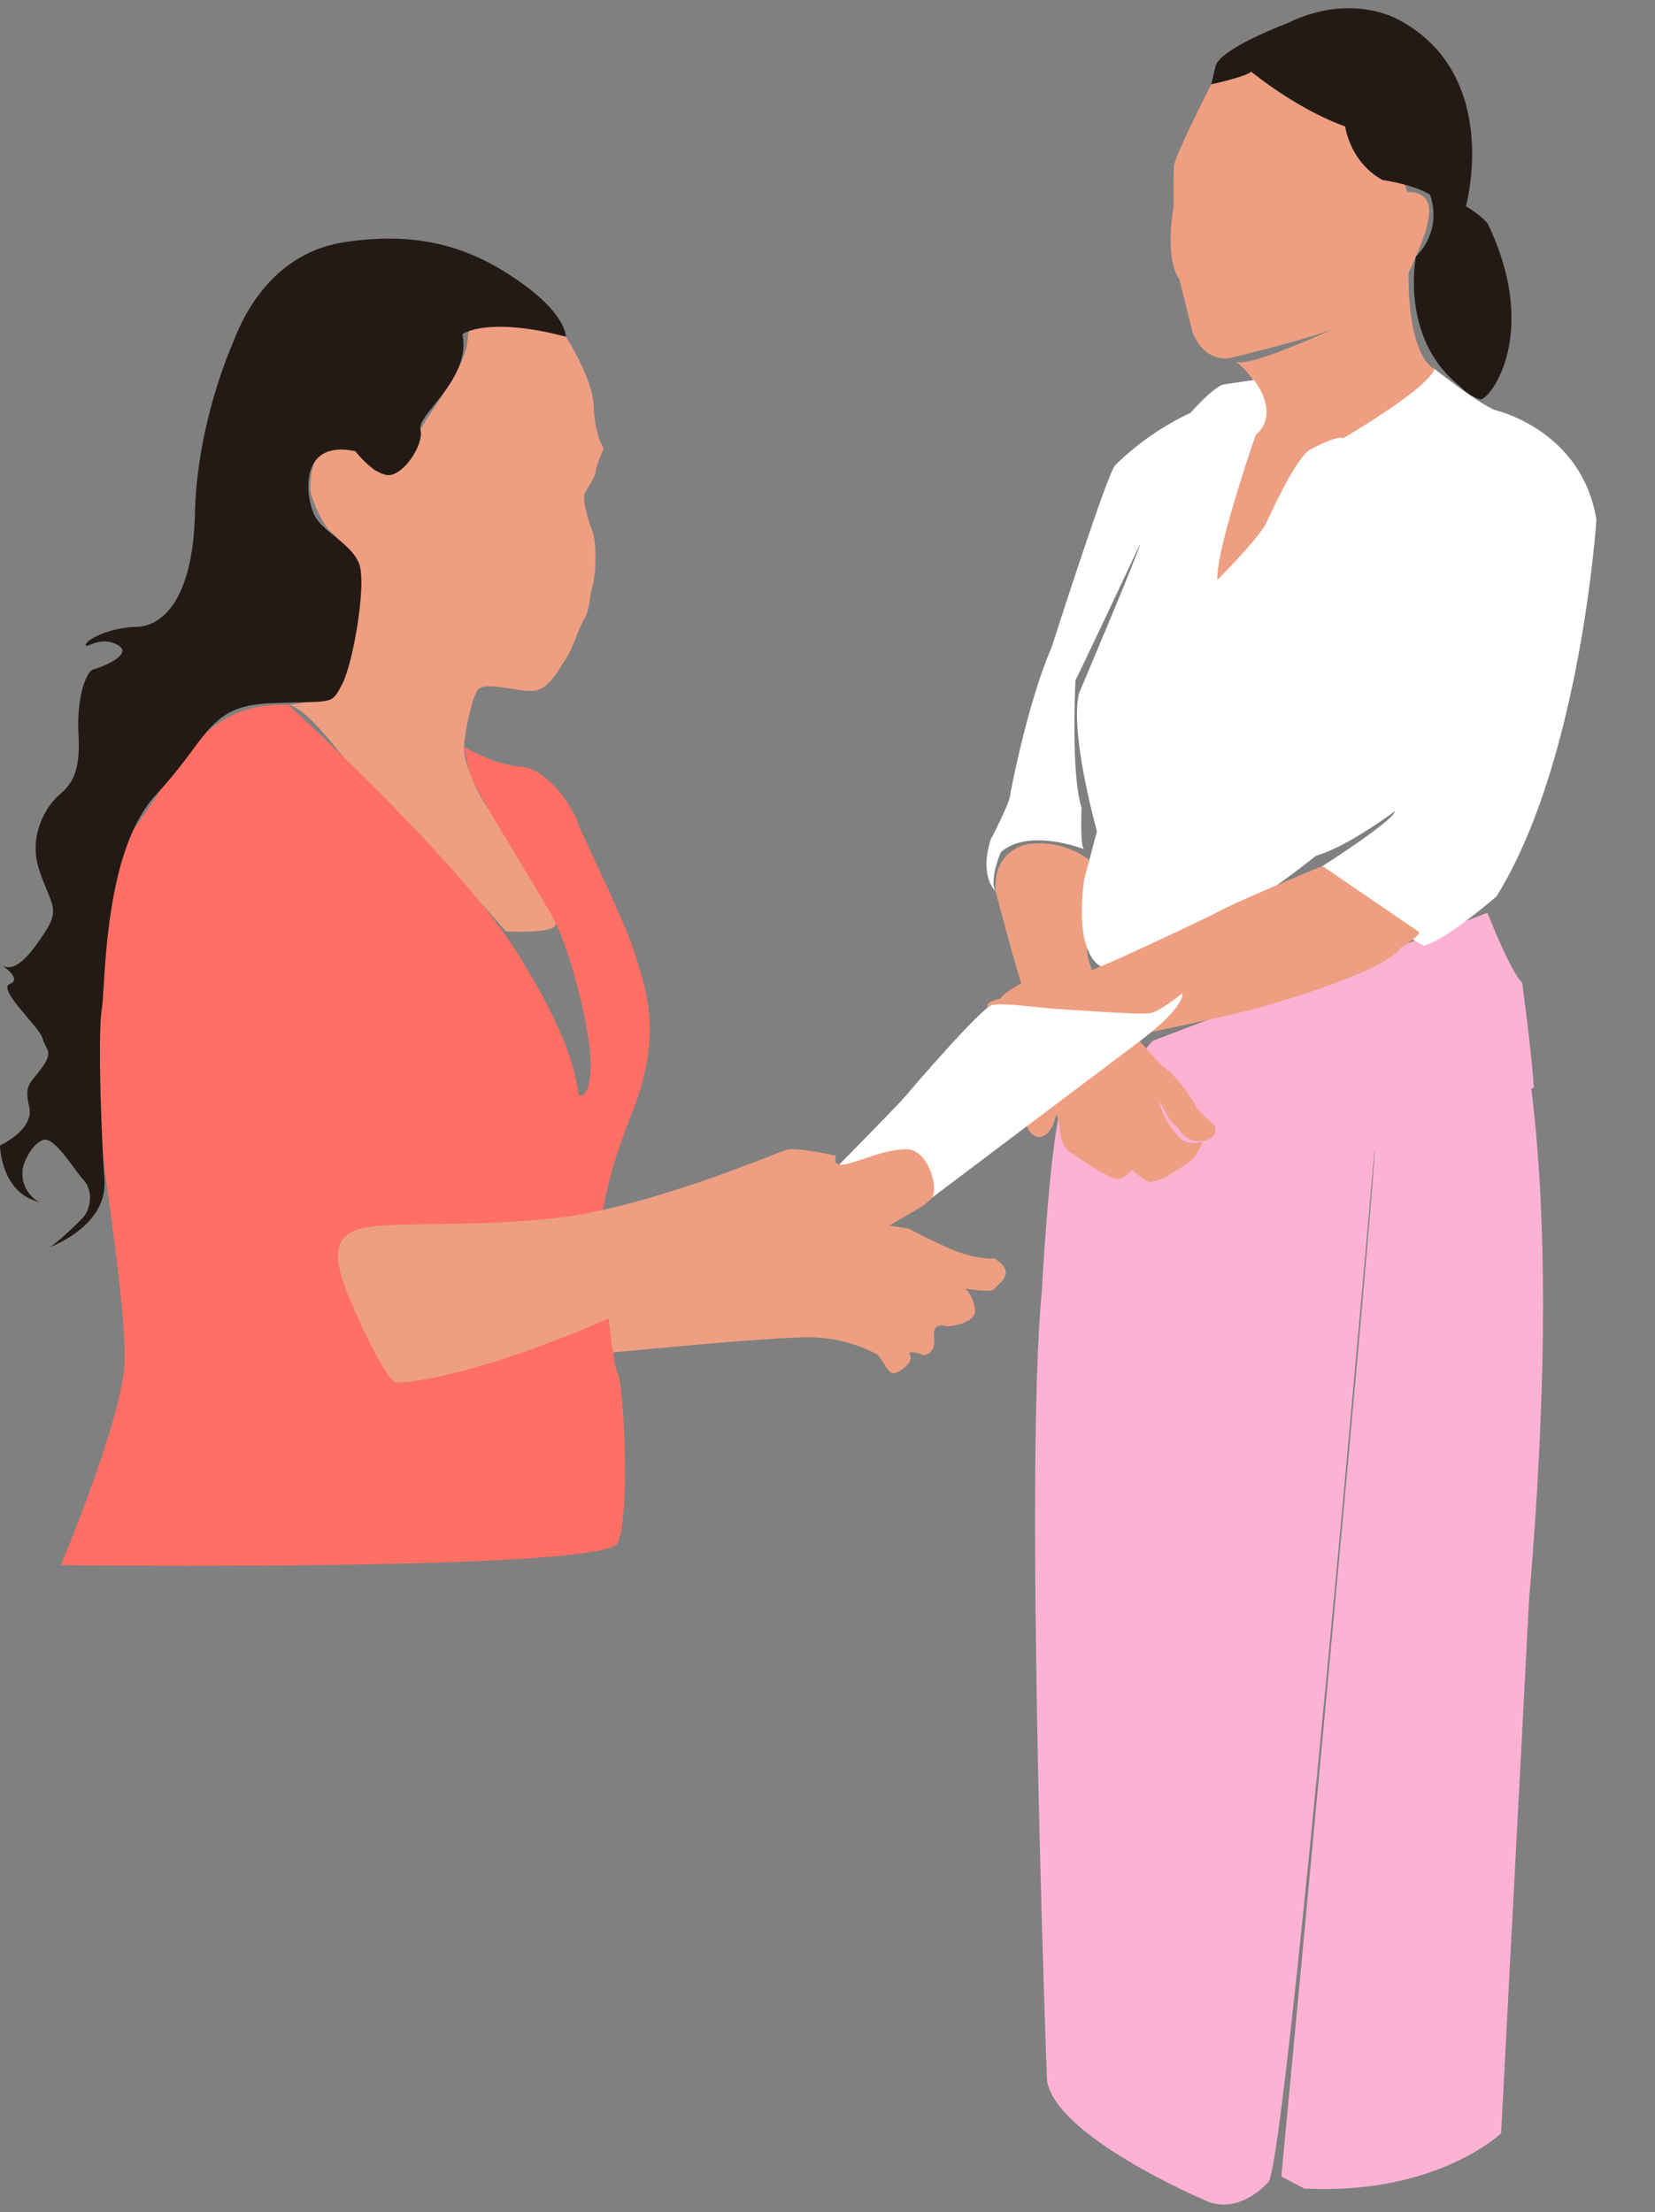 <svg xmlns="http://www.w3.org/2000/svg" xmlns:xlink="http://www.w3.org/1999/xlink" width="494.369" height="660.903" viewBox="0 0 494.369 660.903"><rect x="0" y="0" width="494.369" height="660.903" fill="#808080" stroke="none"/><defs><clipPath id="a"><path d="M0,518.145H187V-136.631H0Z" transform="translate(0 136.631)" fill="none"/></clipPath></defs><g transform="translate(-861 -410.568)"><g transform="matrix(0.999, -0.035, 0.035, 0.999, 1150.399, 553.642)"><g transform="translate(0 -136.631)" clip-path="url(#a)"><g transform="translate(62.739 14.566)"><path d="M10.915,5.343S-.663,26.084-1.142,29.463c0,0-.484,10.131-.484,12.057,0,0-3.379,14.957.963,21.709,0,0,2.895,13.5,3.379,15.92,0,0,2.411,8.679,10.61,8.2,0,0,33.273-6.57,38.1-10.433,0,0-32.789,14.291-36.167,11.4,0,0,12.541,9.647,5.305,22.188L2.232,159.224l52.581-26.051,17.846-31.351,1.931-9.168s-7.72-2.895-6.752-28.941c0,0,6.268-11.578,6.752-17.367,0,0,1.447-6.752-6.273-6.752L59.634,8.722,32.624-1.409Z" transform="translate(2.878 1.409)" fill="#ee9f81"/></g><g transform="translate(21.06 271.674)"><path d="M102.3,0s6.273,17.846,9.647,21.225c0,0,1.931,19.294,2.411,31.356l-6.268,3.858a106.4,106.4,0,0,0-.484-31.356S109.537,52.1,103.264,57.4c0,0-29.9,13.989-83.448,12.541,0,0-45.829-4.342-46.792-5.789L1,34.73l22.672-7.716Z" transform="translate(26.976)" fill="#fdb2d4"/></g><g transform="translate(76.533 0)"><path d="M0,16.869s10.61-1.931,12.057-3.379c0,0,13.025,11.578,27.5,17.367,0,0,.963,10.615,10.61,16.4,0,0,8.684,1.447,13.989,4.826a17.518,17.518,0,0,1-4.821,18.331s-5.789,24.12,11.578,39.072c0,0,2.895,3.379,6.268,4.342,3.379-.479,18.331-19.778,3.863-52.576a28.066,28.066,0,0,0-6.273-5.31S86.827,17.833,57.4-.014c0,0-13.989-9.647-34.246-.484,0,0-20.262,6.757-21.709,12.062Z" transform="translate(0 4.448)" fill="#231a16"/></g><g transform="translate(6.58 292.417)"><path d="M118.34,0s16.4,45.345-.484,184.268l-13.989,159.67s-19.778,17.846-59.333,14.473l-6.752-3.863S76.853,54.992,76.374,48.718c0,0-36.661,299.561-42.45,307.277,0,0-9.168,10.131-19.294,4.826,0,0-44.381-20.741-45.829-37.624,0,0-.484-182.342,6.752-235.886,0,0,4.342-49.686,8.684-57.4,0,0,125.9-1.931,134.1-29.909" transform="translate(31.205)" fill="#fdb2d4"/></g><g transform="translate(3.676 246.225)"><path d="M23.68,5.442A25.126,25.126,0,0,0,3.9-1.31S-6.708-.107-6.229,12.439c0,0,6.513,29.18,8.2,32.559l8.444,38.108s-.24,6.268,3.134,8.2c0,0,10.615,8.2,13.989,8.444,1.208,0,4.1-2.655,4.1-2.655s3.618,3.858,5.789,3.858c0,0,4.342-1.2,5.065-1.926,0,0,8.2-4.342,8.2-5.549,0,0,2.171-3.134,2.171-4.1a6.508,6.508,0,0,1-6.513-1.2s-5.305-5.549-5.789-11.339c0,0,2.655,6.513,5.065,7.96,0,0,3.134,6.752,9.886,3.618,0,0,2.171-1.447,1.208-3.618,0,0-3.379-3.374-5.065-5.305,0,0-3.858-8.684-10.371-13.5,0,0-6.273-7.481-9.647-11.823,0,0-10.131-13.744-11.094-21.7,0,0-.968-20.5,3.134-27.014" transform="translate(6.244 1.435)" fill="#ee9f81"/></g><g transform="translate(1.232 108.629)"><path d="M67.222,1.145s7.72,10.131,0,16.4c0,0-13.025,33.287-13.025,42.934,0,0,13.025-12.062,15.436-16.883,0,0,9.647-19.778,13.989-21.225,0,0,7.72-3.858,9.652-2.895,0,0,26.046-13.989,27.977-19.778,0,0,13.021,11.094,17.846,13.025,0,0,25.567,6.752,28.941,33.766,0,0-7.232,71.875-33.766,111.43,0,0-15.436,12.541-22.188,13.989,0,0-28.941-16.883-29.909-24.6,0,0,22.193-13.021,22.672-15.915,0,0-14.468,10.126-24.12,12.541,0,0-22.188,16.883-35.693,20.741,0,0-24.12,9.163-29.425,10.131,0,0-8.2-2.895-4.342-26.051l4.342-14.468s-.441-1.821-1.054-4.73c-1.869-8.9-5.353-28.035-2.808-36.757,0,0,19.778-42.45,19.778-43.9,0,0-19.778,38.592-20.741,40.04,0,0-2.411,27.977.484,38.108,0,0-.968,12.541.479,12.541,0,0-16.4-7.236-25.083,0,0,0-3.858,8.2-1.927,11.578,0,0-4.826-4.342-.968-15.436,0,0,6.273-11.1,6.273-13.025,0,0,5.789-26.53,13.989-43.9,0,0,17.846-49.686,20.741-53.544A81.187,81.187,0,0,1,47.928,10.308s7.716-8.2,10.61-8.2Z" transform="translate(17.726 0.302)" fill="#fff"/></g><g transform="translate(-0.001 255.977)"><path d="M21.394,23.285S10.54,22.077,6.442,24.972c0,0-7.481,3.379-7.96,5.065,0,0-4.342.724-4.1,2.171,0,0-.484,3.134,3.134,2.895a5.619,5.619,0,0,0-1.447,5.789c2.415.963,1.447,2.655,1.447,2.655s-2.171,5.065,1.692,5.545c1.927,0,0,2.411,0,2.411s.963,2.655,1.927,3.379c0,0-1.687,8.923,2.655,10.131,0,0,1.208,6.513,4.342,6.752,0,0,3.618.963,5.545-6.029,0,0,13.749-8.2,18.091-14.952,0,0,2.895-6.513,6.029-8.2,0,0,32.08-5.545,37.385-6.992,0,0,37.629-8.923,43.174-16.4,0,0,5.549-3.134,5.789-4.581L95.924-6.14S67.942,4.231,62.881,7.125c0,0-31.84,13.989-37.869,15.676Z" transform="translate(5.641 6.14)" fill="#ee9f81"/></g></g></g><g transform="translate(-271 -6)"><g transform="translate(1132 487.864)"><path d="M939.38,292.444s55.783-5.664,65.918-5.068a44.184,44.184,0,0,1,17.885,4.769c2.086.894,3.577,5.961,5.365,5.961s6.26-3.325,5.068-5.388,4.173,0,4.173,0,3.635-.368,3.01-5.389,3.846-3.233,3.846-3.233,9.24-.6,8.346-5.365-2.981-5.962-2.981-5.962,8.048,1.491,8.943,0,6.856-4.471,0-8.942c0,0-5.962.476-14.308-3.339s-11.327-5.6-11.327-5.6l-11.029-1.69L976.98,266.366l-48.629,9.584Z" transform="translate(-761.768 40.899)" fill="#ee9f81"/><path d="M1413.182-643.283s8.048,12.221,8.346,20.866,2.981,12.519,2.981,12.519-2.385,5.365-2.385,6.856-2.385,4.769-3.279,6.558,1.49,9.539,2.385,11.625,1.49,11.923-.6,18.183c0,0-.6,5.962-1.788,7.452s-3.875,9.836-5.664,12.221-4.769,9.241-9.837,9.539-14.9-3.279-16.692,0-3.577,12.221-3.875,16.692,4.471,15.2,8.048,19.673,18.779,29.808,19.375,33.087-14.9,2.385-14.9,2.385-37.26-42.327-41.135-44.116-16.692-22.356-23.846-23.548c0,0,11.327-.894,12.52-5.068s9.539-26.231,8.644-36.962c0,0-5.663-7.452-8.346-9.539s-6.26-10.731-6.26-12.817,0-12.519,7.154-13.115,12.221,7.75,12.221,7.75,10.135-4.173,12.519-10.433,14.9-19.971,15.2-29.808S1413.182-643.283,1413.182-643.283Z" transform="translate(-1244.172 672.586)" fill="#ee9f81"/><path d="M1404.78-252.451s8.644,5.365,16.991,5.962,15.8,12.817,16.99,16.692,13.988,28.844,17.408,40.241c2.745,9.147,8.227,23.25-1.312,46.8S1445.4-105.8,1445.4-105.8s3.5,37.558,5.288,40.538,3.875,42.029,0,50.673S1284.357-7.96,1284.357-7.96s18.779-44.481,19.077-61.173-6.322-57.038-6.594-63.078-4.6-76.755,9.228-95.523,20.616-38.131,46.25-37.237c0,0,50.673,46.2,67.664,73.029s18.183,38.154,19.077,43.668c0,0,3.279,1.639,3.577-8.5s-5.971-33.938-10.433-42.923-24.681-40-25.868-45.521Z" transform="translate(-1266.174 404.264)" fill="#ff6f64"/><path d="M856.536,23.413s1.192,3.875-13.116,14.606-61.7,46.5-61.7,46.5l-30.106-7.452s20.269-20.567,22.356-23.1S796.324,27.884,799.6,26.99s14.308.894,20.269,1.192S844.017,29.971,847,29.374,856.536,23.413,856.536,23.413Z" transform="translate(-503.313 202.025)" fill="#fff"/><path d="M1017.383,249.062c-2.563-.085-10.135-16.1-13.413-23.846s-7.75-18.779,1.788-21.76,32.789-.3,60.212-3.577,64.981-19.375,67.962-20.269,14.9,1.789,14.9,1.789-1.789,3.577,3.279,2.385,11.029-4.24,17.587-4.356,9.837,11.509,7.75,14.49-12.519,7.452-18.481,12.221-16.692,14.9-26.529,14.9-25.337-2.683-53.058,9.538S1026.325,249.36,1017.383,249.062Z" transform="translate(-899.046 92.627)" fill="#ee9f81"/><path d="M1537.234-701.792s.3-6.359-13.016-15.9-28.814-16.1-53.257-12.321-32.192,27.821-33.385,30.6-10.532,24.84-11.128,50.475-9.737,33.695-17.487,33.838-14.9,3.72-15.1,5.31,3.974-2.782,9.34,0-4.57,6.756-6.955,7.353-5.167,8.545-4.571,19.474-1.789,14.705-5.763,18.084-9.34,12.321-5.962,22.455,6.359,11.351,1.789,18.393-9.34,13-13.513,9.626c0,0,6.955,4.372,2.981,5.962s8.743,12.718,9.737,16.3,3.378,3.776-.2,8.743-5.366,4.968-3.776,11.724-8.744,11.526-8.744,11.526.2,14.109,11.724,16.891a9.566,9.566,0,0,1-4.372-11.923s1.987-5.167,5.366-6.558,8.743,7.949,12.122,11.724,1.987,9.141,0,11.327-8.545,8.346-10.135,8.942,17.487-5.564,16.494-20.07-1.987-43.519-.795-51.071.4-47.1,16.3-64.186,15.3-26.429,34.18-27.224,17.885.8,21.263-5.564,7.353-30.006,5.167-35.968-10.333-9.34-13.116-14.109-5.658-23.377,11.975-19.637c0,0,4.916,6.522,9.486,7.118s11.106-9.093,9.925-13.588,15.312-15.027,12.53-28.54C1506.333-702.587,1513.884-707.952,1537.234-701.792Z" transform="translate(-1368.223 731.095)" fill="#231a16"/></g></g></g></svg>